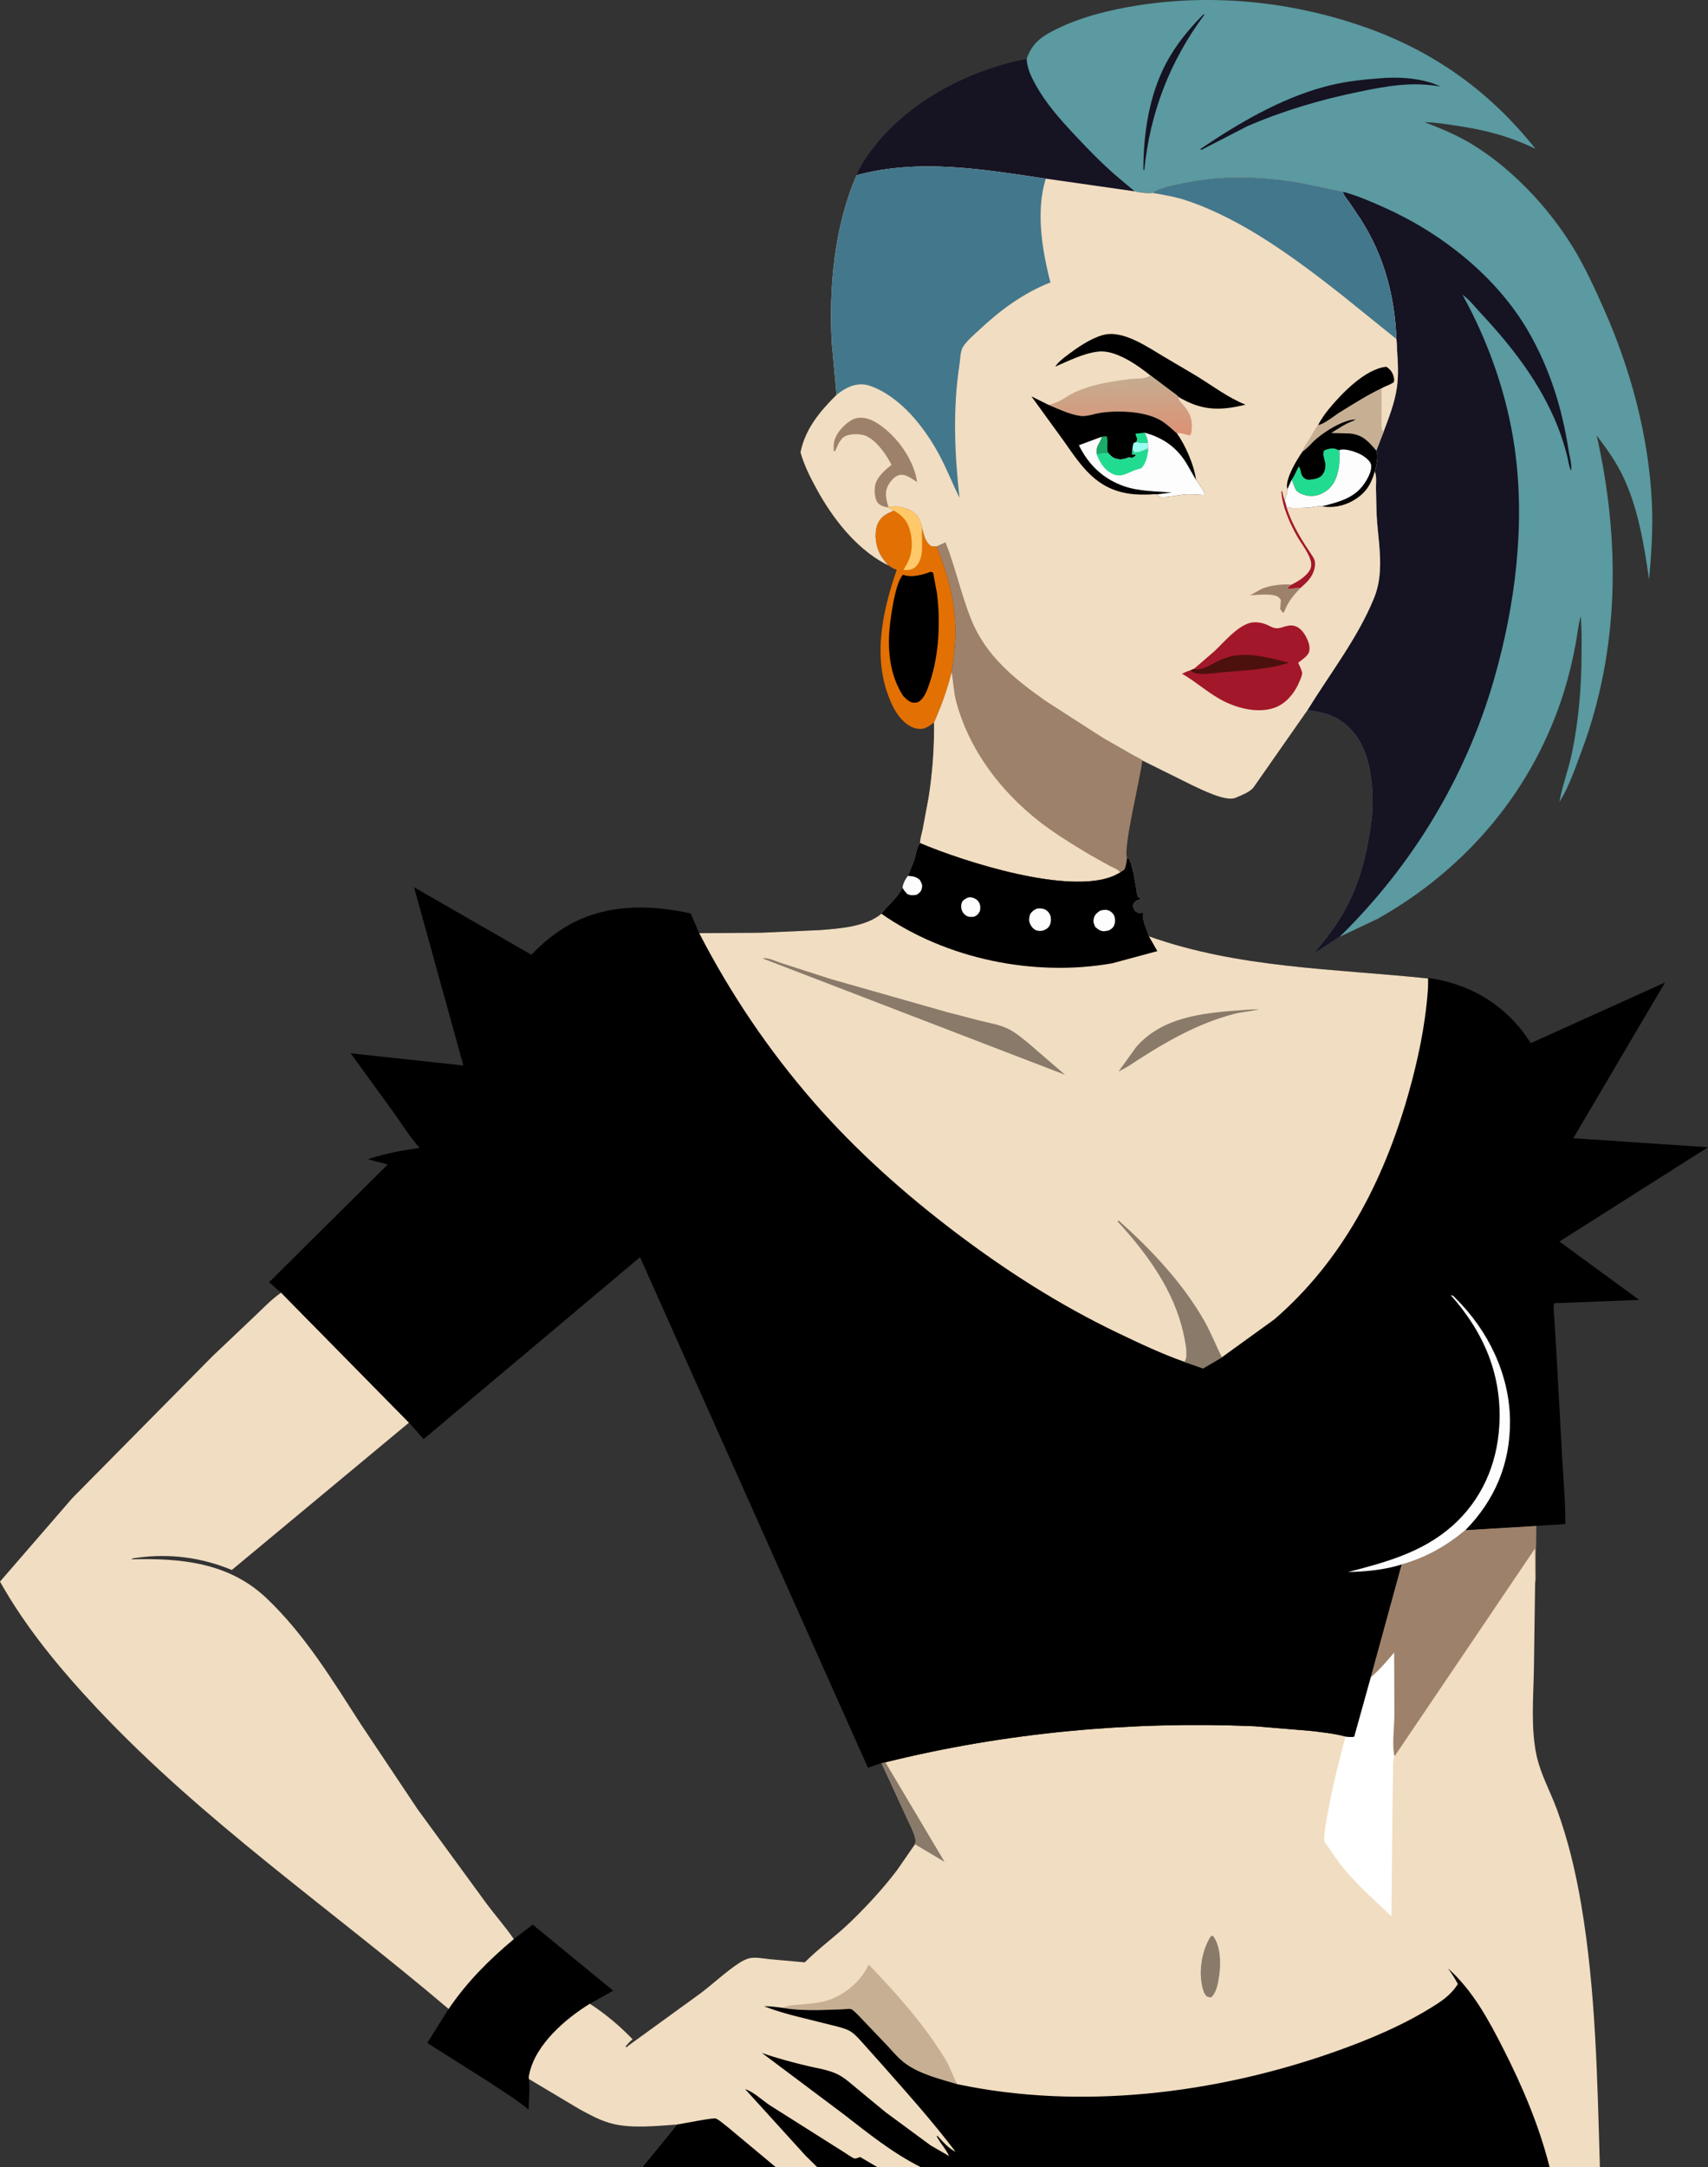 <?xml version="1.0" encoding="UTF-8" standalone="no"?>
<svg
   width="335.689"
   height="425.663"
   version="1.1"
   id="svg2263"
   sodipodi:docname="punk-girl.svg"
   inkscape:version="1.2 (dc2aedaf03, 2022-05-15)"
   xmlns:inkscape="http://www.inkscape.org/namespaces/inkscape"
   xmlns:sodipodi="http://sodipodi.sourceforge.net/DTD/sodipodi-0.dtd"
   xmlns="http://www.w3.org/2000/svg"
   xmlns:svg="http://www.w3.org/2000/svg"
   xmlns:rdf="http://www.w3.org/1999/02/22-rdf-syntax-ns#"
   xmlns:cc="http://creativecommons.org/ns#"
   xmlns:dc="http://purl.org/dc/elements/1.1/">
  <rect width="100%" height="100%" fill="#333333" stroke="none"/>
  <title
     id="title2392">Punk girl</title>
  <sodipodi:namedview
     id="namedview2265"
     pagecolor="#ffffff"
     bordercolor="#666666"
     borderopacity="1.0"
     inkscape:showpageshadow="2"
     inkscape:pageopacity="0.0"
     inkscape:pagecheckerboard="0"
     inkscape:deskcolor="#d1d1d1"
     showgrid="false"
     inkscape:zoom="1.8398169"
     inkscape:cx="150.01493"
     inkscape:cy="167.13619"
     inkscape:window-width="1920"
     inkscape:window-height="991"
     inkscape:window-x="-9"
     inkscape:window-y="-9"
     inkscape:window-maximized="1"
     inkscape:current-layer="svg2263" />
  <path
     fill="#e37002"
     d="m 174.562,99.407 0.23,0.085 c 0.349,0.093 0.46,0.058 0.792,0.003 0.884,-0.145 1.791,0.182 2.631,0.445 l 0.229,0.068 c 0.854,0.273 1.721,1.023 2.154,1.812 0.232,0.423 0.655,1.363 0.628,1.836 0.375,1.359 0.565,2.789 1.81,3.619 l 1.053,0.057 c 1.898,4.756 3.337,9.51 3.631,14.656 0.195,3.426 -0.163,6.668 -0.684,10.038 -0.89,3.57 -1.987,6.536 -3.453,9.896 -0.512,0.368 -1.055,0.771 -1.629,1.034 -0.721,0.331 -1.71,0.256 -2.439,-0.023 -1.85,-0.706 -3.217,-2.514 -4.054,-4.236 -4.204,-8.647 -2.192,-18.137 0.781,-26.777 -0.628,-0.161 -1.122,-0.525 -1.659,-0.873 -0.797,-0.894 -1.462,-1.752 -1.919,-2.87 -0.643,-1.572 -0.836,-3.77 -0.132,-5.358 0.61,-1.377 1.828,-1.999 3.152,-2.513 -0.395,-0.298 -0.711,-0.431 -1.161,-0.629 z"
     id="path2148"
     style="stroke-width:0.427" />
  <path
     fill="#ffc868"
     d="m 174.562,99.407 0.23,0.085 c 0.349,0.093 0.46,0.058 0.792,0.003 0.884,-0.145 1.791,0.182 2.631,0.445 l 0.229,0.068 c 0.854,0.273 1.721,1.023 2.154,1.812 0.232,0.423 0.655,1.363 0.628,1.836 l -0.019,0.259 c -0.147,2.21 0.577,5.661 -1.209,7.391 -0.698,0.676 -1.537,0.685 -2.448,0.662 l 0.687,-1.184 c 1.137,-2.03 1.218,-4.57 0.551,-6.785 -0.54,-1.793 -1.482,-2.773 -3.105,-3.693 -0.395,-0.298 -0.711,-0.431 -1.161,-0.629 z"
     id="path2150"
     style="stroke-width:0.427" />
  <path
     d="m 182.923,112.316 0.469,0.164 0.753,4.024 c 0.711,5.543 0.413,12.101 -1.36,17.404 -0.364,1.089 -0.803,2.488 -1.563,3.352 -0.443,0.503 -0.779,0.745 -1.455,0.777 -0.965,0.046 -1.599,-0.702 -2.242,-1.313 -2.335,-3.595 -2.966,-7.76 -2.786,-11.988 0.097,-2.282 1.122,-10.352 2.749,-11.849 1.615,0.664 3.878,0.009 5.435,-0.572 z"
     id="path2152"
     style="stroke-width:0.427" />
  <path
     d="m 100.987,380.888 3.71,-2.836 15.821,12.969 -4.591,2.573 c -4.75,2.915 -10.582,7.932 -11.857,13.612 -0.081,0.361 -0.198,0.813 -0.115,1.172 0.207,1.927 -0.005,4.043 -0.057,5.985 -2.454,-1.975 -5.17,-3.683 -7.8,-5.412 l -12.123,-7.661 4.192,-6.683 c 3.645,-5.341 7.88,-9.58 12.819,-13.719 z"
     id="path2154"
     style="stroke-width:0.427" />
  <path
     fill="#161323"
     d="m 201.774,11.572 c 0.131,1.943 0.89,3.495 1.822,5.169 2.048,3.676 4.83,6.774 7.692,9.829 2.515,2.684 5.112,5.363 7.884,7.783 l 3.838,3.232 -17.471,-2.497 c -12.372,-1.832 -24.875,-4.001 -37.182,-0.676 0.47,-1.264 1.265,-2.518 2.024,-3.63 6.994,-10.255 19.425,-16.891 31.393,-19.209 z"
     id="path2156"
     style="stroke-width:0.427" />
  <path
     fill="#9e816a"
     d="m 184.089,107.333 1.737,-0.793 c 1.936,4.906 3.035,10.143 4.999,15.053 2.904,7.261 8.538,11.773 14.767,16.17 l 11.249,7.227 6.023,3.441 c 0.351,0.2 1.439,0.679 1.638,0.942 -0.344,3.416 -3.761,16.944 -3.007,19.167 -0.079,0.813 -0.16,1.485 -0.476,2.242 l -0.851,0.605 -1.244,0.64 c -8.87,3.839 -29.479,-2.768 -38.083,-6.413 -0.029,-0.813 0.348,-1.904 0.511,-2.727 l 1.129,-6.051 c 0.794,-4.883 1.154,-9.968 1.104,-14.913 1.466,-3.36 2.563,-6.326 3.453,-9.896 0.521,-3.371 0.879,-6.612 0.684,-10.038 -0.294,-5.146 -1.733,-9.9 -3.631,-14.656 z"
     id="path2158"
     style="stroke-width:0.427" />
  <path
     fill="#f1ddc1"
     d="m 187.036,132.027 c 0.32,1.923 0.39,3.887 0.892,5.776 2.705,10.186 9.747,18.938 18.229,24.971 2.617,1.861 5.433,3.569 8.193,5.217 l 3.873,2.163 c 0.649,0.333 1.55,0.604 1.944,1.233 l -1.244,0.64 c -8.87,3.839 -29.479,-2.768 -38.083,-6.413 -0.029,-0.813 0.348,-1.904 0.511,-2.727 l 1.129,-6.051 c 0.794,-4.883 1.154,-9.968 1.104,-14.913 1.466,-3.36 2.563,-6.326 3.453,-9.896 z"
     id="path2160"
     style="stroke-width:0.427" />
  <path
     fill="#f1ddc1"
     d="M 88.167,394.608 C 65.048,374.982 39.848,357.68 19.006,335.496 11.91,327.943 5.075,319.733 0,310.669 l 14.224,-16.416 27.546,-27.863 8.169,-7.744 c 1.704,-1.605 3.383,-3.403 5.311,-4.732 l 25.134,25.528 -34.823,28.942 c -5.936,-2.465 -12.224,-3.289 -18.612,-2.399 -0.425,0.059 -0.819,0.046 -1.173,0.312 9.722,-0.27 19.2,0.59 26.622,7.645 7.554,7.182 12.937,16.091 18.548,24.779 l 11.118,16.644 13.596,18.608 c 1.732,2.312 3.695,4.541 5.326,6.914 -4.939,4.139 -9.175,8.378 -12.819,13.719 z"
     id="path2162"
     style="stroke-width:0.427" />
  <path
     fill="#5a9aa0"
     d="m 201.774,11.572 c 1.075,-3.125 2.911,-4.398 5.801,-5.827 5.026,-2.485 10.7,-3.85 16.217,-4.707 14.798,-2.296 29.987,-0.731 44.13,4.172 13.761,4.77 24.819,12.676 33.856,24.02 -5.233,-2.512 -10.025,-3.756 -15.75,-4.572 -1.949,-0.278 -4.07,-0.648 -6.036,-0.659 3.123,1.205 6.218,2.47 9.097,4.199 7.948,4.773 15.193,12.463 20.022,20.317 2.353,3.828 4.27,8.032 6.095,12.13 5.249,11.783 8.813,24.963 9.443,37.888 0.251,5.131 -0.079,10.198 -0.539,15.305 -1.002,-6.898 -2.162,-14.231 -5.26,-20.545 -1.384,-2.821 -3.143,-5.259 -5.035,-7.748 4.666,20.709 4.516,42.023 -2.989,62.041 -1.183,3.157 -2.39,6.779 -4.163,9.654 l -0.176,0.278 c 0.549,-3.167 1.772,-6.287 2.436,-9.462 1.348,-6.444 1.906,-13.137 1.918,-19.716 0.004,-2.422 0.064,-4.879 -0.173,-7.289 -0.499,1.816 -0.669,3.663 -1.008,5.513 -0.554,3.025 -1.278,6.067 -2.182,9.006 -5.956,19.366 -19.085,34.971 -36.661,44.88 l -7.535,3.572 -5.181,3.377 c 2.202,-2.599 4.345,-5.323 6.027,-8.296 3.036,-5.365 4.43,-10.977 5.301,-17.027 0.784,-5.449 0.386,-13.395 -3.139,-17.882 -2.506,-3.19 -5.41,-4.259 -9.328,-4.682 4.386,-7.131 9.824,-14.104 13.026,-21.87 0.766,-1.859 1.107,-3.575 1.221,-5.58 0.21,-3.674 -0.449,-7.267 -0.641,-10.916 l -0.138,-5.285 c -8.5e-4,-1.06 0.178,-2.277 -0.236,-3.265 0.321,-0.968 0.753,-3.171 0.302,-4.085 l 1.398,-3.603 c 1.077,-2.872 2.214,-5.737 2.654,-8.793 0.358,-2.491 0.193,-5.063 0.019,-7.563 0.024,-0.658 -0.051,-1.299 -0.116,-1.952 -0.319,-8.413 -2.417,-16.313 -6.97,-23.45 l -2.245,-3.352 c -0.481,-0.669 -1.113,-1.334 -1.319,-2.142 l -8.093,-1.712 c -7.827,-1.319 -15.72,-1.628 -23.524,0.065 -1.617,0.351 -4.11,0.769 -5.494,1.689 l -0.275,0.198 c -1.029,0.152 -2.5,-0.071 -3.52,-0.311 l -3.838,-3.232 c -2.772,-2.421 -5.369,-5.1 -7.884,-7.783 -2.862,-3.055 -5.644,-6.153 -7.692,-9.829 -0.932,-1.673 -1.691,-3.226 -1.822,-5.169 z"
     id="path2164"
     style="stroke-width:0.427" />
  <path
     fill="#161323"
     d="m 236.485,2.852 0.242,0.012 c -6.774,9.099 -10.698,19.233 -11.825,30.501 l -0.056,0.053 -0.119,-0.053 c -0.025,-7.058 1.129,-14.681 4.47,-20.964 1.92,-3.611 4.431,-6.652 7.288,-9.549 z"
     id="path2166"
     style="stroke-width:0.427" />
  <path
     fill="#161323"
     d="m 270.658,15.426 c 3.901,-0.404 8.932,-0.159 12.459,1.579 -5.568,-1.04 -10.757,-0.069 -16.226,1.064 -7.52,1.558 -14.762,3.704 -21.815,6.753 l -8.909,4.599 -0.31,-0.11 c 7.481,-5.052 15.633,-9.865 24.402,-12.257 3.445,-0.94 6.843,-1.361 10.398,-1.628 z"
     id="path2168"
     style="stroke-width:0.427" />
  <path
     fill="#161323"
     d="m 263.916,37.655 c 2.88,0.781 5.508,1.929 8.225,3.145 11.233,5.027 22.028,13.544 28.257,24.335 4.17,7.225 6.589,14.962 7.871,23.176 0.206,1.32 0.674,2.842 0.532,4.161 -0.474,-0.83 -0.575,-2.089 -0.825,-3.03 -0.51,-1.923 -1.09,-3.828 -1.829,-5.677 -3.363,-8.408 -8.851,-15.548 -14.99,-22.111 -1.131,-1.209 -2.398,-2.823 -3.731,-3.783 5.085,9.216 8.723,19.481 10.233,29.923 2.187,15.114 0.163,31.123 -4.042,45.71 -5.538,19.216 -16.068,36.55 -30.335,50.518 l -5.181,3.377 c 2.202,-2.599 4.345,-5.323 6.027,-8.296 3.036,-5.365 4.43,-10.977 5.301,-17.027 0.784,-5.449 0.386,-13.395 -3.139,-17.882 -2.506,-3.19 -5.41,-4.259 -9.328,-4.682 4.386,-7.131 9.824,-14.104 13.026,-21.87 0.766,-1.859 1.107,-3.575 1.221,-5.58 0.21,-3.674 -0.449,-7.267 -0.641,-10.916 l -0.138,-5.285 c -8.5e-4,-1.06 0.178,-2.277 -0.236,-3.265 0.321,-0.968 0.753,-3.171 0.302,-4.085 l 1.398,-3.603 c 1.077,-2.872 2.214,-5.737 2.654,-8.793 0.358,-2.491 0.193,-5.063 0.019,-7.563 0.024,-0.658 -0.051,-1.299 -0.116,-1.952 -0.319,-8.413 -2.417,-16.313 -6.97,-23.45 l -2.245,-3.352 c -0.481,-0.669 -1.113,-1.334 -1.319,-2.142 z"
     id="path2170"
     style="stroke-width:0.427" />
  <path
     fill="#f1ddc1"
     d="m 168.357,34.412 c 12.307,-3.325 24.81,-1.157 37.182,0.676 l 17.471,2.497 c 1.02,0.239 2.491,0.463 3.52,0.311 l 0.275,-0.198 c 1.384,-0.92 3.878,-1.338 5.494,-1.689 7.804,-1.693 15.697,-1.384 23.524,-0.065 l 8.093,1.712 c 0.206,0.807 0.838,1.473 1.319,2.142 l 2.245,3.352 c 4.554,7.137 6.651,15.037 6.97,23.45 0.065,0.653 0.139,1.295 0.116,1.952 0.174,2.5 0.339,5.071 -0.019,7.563 -0.44,3.056 -1.577,5.921 -2.654,8.793 l -1.398,3.603 c 0.451,0.914 0.02,3.117 -0.302,4.085 0.414,0.988 0.236,2.205 0.236,3.265 l 0.138,5.285 c 0.192,3.65 0.851,7.243 0.641,10.916 -0.115,2.005 -0.455,3.722 -1.221,5.58 -3.201,7.767 -8.64,14.74 -13.026,21.87 l -10.618,15.186 c -0.743,0.923 -2.444,1.55 -3.527,2.011 -1.897,0.807 -6.649,-1.614 -8.436,-2.441 l -9.879,-4.896 c -0.199,-0.263 -1.288,-0.742 -1.638,-0.942 l -6.023,-3.441 -11.249,-7.227 c -6.229,-4.397 -11.863,-8.909 -14.767,-16.17 -1.964,-4.911 -3.062,-10.148 -4.999,-15.053 l -1.737,0.793 -1.053,-0.057 c -1.245,-0.83 -1.435,-2.26 -1.81,-3.619 0.026,-0.473 -0.396,-1.413 -0.628,-1.836 -0.433,-0.789 -1.3,-1.539 -2.154,-1.812 l -0.229,-0.068 c -0.839,-0.263 -1.746,-0.59 -2.631,-0.445 -0.332,0.055 -0.443,0.09 -0.792,-0.003 l -0.23,-0.085 -0.039,0.271 c 0.45,0.199 0.766,0.332 1.161,0.629 -1.324,0.514 -2.542,1.136 -3.152,2.513 -0.704,1.588 -0.51,3.786 0.132,5.358 0.457,1.119 1.122,1.976 1.919,2.87 l -0.74,-0.367 c -5.755,-3.153 -10.196,-8.904 -13.301,-14.547 -1.287,-2.339 -2.474,-4.707 -3.208,-7.281 0.924,-4.615 3.828,-8.069 7.081,-11.298 l -0.953,-10.369 c -0.548,-10.879 0.506,-22.701 4.894,-32.775 z"
     id="path2174"
     style="stroke-width:0.427" />
  <path
     fill="#a3172a"
     d="m 253.855,114.83 c 1.058,-0.528 2.059,-1.125 2.897,-1.972 0.597,-0.604 1.037,-1.302 0.947,-2.182 -0.175,-1.713 -1.85,-3.745 -2.706,-5.235 -1.422,-2.475 -3.067,-6.112 -3.154,-8.992 l 0.169,0.077 c 0.095,0.472 0.186,0.926 0.347,1.381 l 0.122,0.337 c 0.17,0.489 0.338,0.949 0.402,1.466 1.145,3.554 3.018,6.456 5.075,9.536 0.539,0.807 0.605,1.437 0.402,2.383 -0.368,1.719 -1.471,2.734 -2.744,3.844 -0.84,0.051 -1.73,0.203 -2.567,0.127 0.171,-0.408 0.459,-0.515 0.81,-0.771 z"
     id="path2176"
     style="stroke-width:0.427" />
  <path
     fill="#9e816a"
     d="m 255.612,115.473 c -1.339,1.398 -2.394,2.63 -3.117,4.454 -0.148,0.374 -0.025,0.219 -0.333,0.453 l -0.559,-0.732 0.141,-1.784 c -0.149,-0.221 -0.212,-0.339 -0.428,-0.525 -1.028,-0.887 -4.288,-0.457 -5.62,-0.403 l 2.232,-1.252 c 1.716,-0.749 4.073,-0.967 5.926,-0.854 -0.351,0.256 -0.639,0.363 -0.81,0.771 0.837,0.076 1.728,-0.076 2.567,-0.127 z"
     id="path2178"
     style="stroke-width:0.427" />
  <path
     d="m 272.477,72.04 c 0.87,0.589 1.319,1.24 1.497,2.293 0.045,0.268 0.018,0.488 -0.046,0.749 -0.755,0.52 -1.621,0.73 -2.395,1.198 -2.805,1.366 -5.484,3.052 -8.138,4.69 -1.056,0.652 -3.19,2.427 -4.365,2.553 0.615,-1.126 1.3,-2.158 2.117,-3.149 2.525,-3.068 7.183,-7.934 11.331,-8.333 z"
     id="path2180"
     style="stroke-width:0.427" />
  <path
     fill="#c7af94"
     d="m 259.029,83.522 c 1.175,-0.126 3.31,-1.901 4.365,-2.553 2.654,-1.638 5.334,-3.324 8.138,-4.69 l -4.3e-4,5.754 c -0.012,0.941 -0.179,2.065 0.361,2.874 l -1.398,3.603 c -1.524,-1.8 -2.721,-3.152 -5.216,-3.361 l -3.638,-0.102 c 1.38,-0.839 2.746,-1.804 4.265,-2.365 0.295,-0.109 0.195,-0.075 0.543,-0.288 -2.459,-0.009 -6.532,2.595 -8.25,4.268 -0.731,0.712 -1.294,1.444 -2.177,1.995 0.317,-1.058 1,-1.871 1.567,-2.8 0.47,-0.771 0.846,-1.652 1.439,-2.335 z"
     id="path2182"
     style="stroke-width:0.427" />
  <path
     fill="#9e816a"
     d="m 174.523,99.678 c -0.648,-0.122 -1.361,-0.296 -1.856,-0.752 -0.761,-0.7 -0.823,-2.389 -0.708,-3.329 0.216,-1.77 1.935,-3.246 3.259,-4.286 -1.024,-2.01 -2.838,-4.652 -4.925,-5.647 -1.043,-0.497 -2.929,-0.485 -4.006,-0.069 -1.147,0.443 -1.677,1.956 -2.134,2.986 l -0.275,0.049 c -0.093,-1.351 -0.012,-2.182 0.689,-3.372 0.713,-1.209 2.409,-2.864 3.854,-3.137 1.776,-0.336 3.505,0.595 4.884,1.618 3.352,2.485 6.347,6.756 6.945,10.967 -0.885,-0.58 -2.157,-1.57 -3.268,-1.439 -1.077,0.128 -1.885,1.145 -2.386,2.014 -0.743,1.289 -0.486,2.579 -0.089,3.936 l 0.057,0.189 z"
     id="path2184"
     style="stroke-width:0.427" />
  <path
     d="m 226.115,73.757 c -2.548,-2.034 -6.852,-5.098 -10.287,-4.696 -2.903,0.339 -5.763,1.81 -8.425,2.95 0.482,-0.81 1.522,-1.605 2.275,-2.176 2.037,-1.545 4.659,-3.377 7.154,-4.042 3.861,-1.03 8.689,2.36 11.863,4.238 l 6.203,3.664 c 3.265,1.971 6.339,4.36 9.885,5.796 -5.103,1.251 -8.676,1.179 -13.252,-1.576 -0.072,-0.208 -0.923,-0.775 -1.13,-0.932 z"
     id="path2186"
     style="stroke-width:0.427" />
  <defs
     id="defs2193">
    <linearGradient
       id="gradient_0"
       gradientUnits="userSpaceOnUse"
       x1="556.355"
       y1="225.884"
       x2="556.042"
       y2="201.674"
       gradientTransform="matrix(0.427,0,0,0.427,-16.473,-11.337)">
      <stop
         offset="0"
         stop-color="#DC9275"
         id="stop2188" />
      <stop
         offset="1"
         stop-color="#C6AB8F"
         id="stop2190" />
    </linearGradient>
  </defs>
  <path
     fill="url(#gradient_0)"
     d="m 226.115,73.757 4.284,3.225 c 0.208,0.157 1.059,0.724 1.13,0.932 l 0.101,0.33 c 0.196,0.565 0.634,0.977 1.017,1.42 1.5,1.735 1.85,3.292 1.445,5.552 l -0.271,0.306 c -0.789,-0.111 -1.791,-0.633 -2.5,-0.382 -1.019,-0.889 -2.005,-1.879 -3.18,-2.562 -3.132,-1.822 -8.298,-2.013 -11.817,-1.492 -1.191,0.176 -2.765,0.771 -3.948,0.616 -2.081,-0.272 -4.353,-1.358 -6.28,-2.168 0.96,-0.205 2.223,-0.729 3.031,-1.281 3.597,-2.453 8.555,-3.226 12.787,-3.787 1.419,-0.188 2.95,0.107 4.201,-0.709 z"
     id="path2195"
     style="fill:url(#gradient_0);stroke-width:0.427" />
  <path
     d="m 256.023,88.656 c 0.884,-0.551 1.446,-1.283 2.177,-1.995 1.718,-1.673 5.791,-4.277 8.25,-4.268 -0.349,0.213 -0.248,0.179 -0.543,0.288 -1.519,0.561 -2.886,1.526 -4.265,2.365 l 3.638,0.102 c 2.495,0.21 3.691,1.562 5.216,3.361 0.451,0.914 0.02,3.117 -0.302,4.085 -0.734,2.651 -1.878,4.396 -4.322,5.775 -1.849,1.043 -3.959,1.445 -6.059,1.087 -0.898,-0.117 -1.656,0.161 -2.557,0.229 -1.478,0.111 -2.899,0.117 -4.377,0.024 -0.064,-0.517 -0.232,-0.977 -0.402,-1.466 0.319,-0.771 0.545,-1.347 0.548,-2.188 l -0.087,-0.357 c -0.144,-2.004 1.974,-5.439 3.085,-7.043 z"
     id="path2197"
     style="stroke-width:0.427" />
  <path
     fill="#21db91"
     d="m 253.84,94.281 c 0.551,-0.798 0.953,-1.802 1.412,-2.663 0.596,0.671 0.183,1.561 1.08,2.284 0.281,0.226 0.665,0.352 1.017,0.32 0.918,-0.081 2.027,-0.223 2.611,-1.039 0.472,-0.658 0.649,-1.67 0.455,-2.447 -0.177,-0.71 -0.521,-1.611 -0.172,-2.265 0.657,-0.283 1.684,-0.543 2.368,-0.26 l 0.216,0.117 0.41,0.085 c 0.057,1.667 0.09,2.982 -0.363,4.592 -0.468,1.664 -1.165,2.828 -2.694,3.736 -1.131,0.671 -2.455,0.864 -3.724,0.509 -0.637,-0.178 -1.511,-0.539 -1.844,-1.146 l -0.492,-1.247 c -0.135,-0.381 -0.063,-0.221 -0.279,-0.576 z"
     id="path2199"
     style="stroke-width:0.427" />
  <path
     fill="#fefdfd"
     d="m 263.236,88.413 c 1.063,-0.404 2.953,0.279 3.978,0.747 0.736,0.337 2.03,1.232 2.237,2.043 0.307,1.206 -0.724,2.961 -1.4,3.92 -1.991,2.825 -5.087,3.503 -8.238,4.334 -0.898,-0.117 -1.656,0.161 -2.557,0.229 -1.478,0.111 -2.899,0.117 -4.377,0.024 -0.064,-0.517 -0.232,-0.977 -0.402,-1.466 0.319,-0.771 0.545,-1.347 0.548,-2.188 l 0.815,-1.775 c 0.216,0.355 0.144,0.195 0.279,0.576 l 0.492,1.247 c 0.333,0.608 1.208,0.968 1.844,1.146 1.27,0.355 2.593,0.163 3.724,-0.509 1.529,-0.908 2.226,-2.072 2.694,-3.736 0.453,-1.61 0.419,-2.925 0.363,-4.592 z"
     id="path2201"
     style="stroke-width:0.427" />
  <path
     fill="#a3172a"
     d="m 234.646,131.391 4.038,-3.476 c 1.815,-1.728 4.334,-4.72 6.763,-5.496 1.182,-0.377 2.544,-0.155 3.654,0.347 l 0.674,0.324 c 1.466,0.71 1.99,0.053 3.462,-0.193 2.089,-0.35 3.287,1.552 3.921,3.239 0.224,0.594 0.331,1.623 0.006,2.194 -0.422,0.74 -1.349,1.329 -2.022,1.838 0.2,0.484 0.848,1.71 0.785,2.168 -0.073,0.531 -0.444,1.331 -0.663,1.831 -0.903,2.058 -2.543,4.041 -4.694,4.827 -3.11,1.136 -6.951,0.242 -9.835,-1.159 -3.084,-1.499 -5.489,-3.824 -8.428,-5.501 0.559,-0.256 1.103,-0.511 1.694,-0.69 z"
     id="path2203"
     style="stroke-width:0.427" />
  <path
     fill="#4c100d"
     d="m 234.646,131.391 c 1.596,0.423 3.388,-0.891 4.819,-1.581 1.093,-0.527 2.217,-0.915 3.424,-1.066 3.441,-0.43 7.106,0.56 10.416,1.442 -4.161,1.331 -8.564,1.477 -12.887,1.856 -1.693,0.149 -4.411,0.658 -5.993,0.031 l -0.422,-0.43 z"
     id="path2205"
     style="stroke-width:0.427" />
  <path
     d="m 227.368,97.108 c -0.333,-0.097 -1.105,0.021 -1.481,0.029 -1.254,0.025 -2.551,0.032 -3.796,-0.143 -6.682,-0.938 -9.475,-5.335 -13.052,-10.42 l -6.323,-8.711 3.379,1.671 c 1.927,0.81 4.199,1.896 6.28,2.168 1.183,0.155 2.756,-0.44 3.948,-0.616 3.519,-0.521 8.685,-0.33 11.817,1.492 1.175,0.684 2.161,1.673 3.18,2.562 1.661,2.308 3.368,6.208 3.726,9.025 l 0.016,0.111 c 0.481,0.694 1.693,2.154 1.692,2.955 -1.357,-0.079 -2.762,-0.216 -4.117,-0.087 -1.397,0.132 -2.975,0.536 -4.364,0.481 -0.409,-0.016 -0.619,-0.253 -0.905,-0.517 z"
     id="path2207"
     style="stroke-width:0.427" />
  <path
     fill="#21db91"
     d="m 223.35,86.772 c 0.358,-0.912 -0.147,-0.769 -0.162,-1.597 l 1.789,-0.177 c 0.352,0.693 0.556,1.197 0.633,1.974 -0.864,0.068 -1.435,0.109 -2.261,-0.2 z"
     id="path2209"
     style="stroke-width:0.427" />
  <path
     fill="#98fef1"
     d="m 222.564,88.282 c 0.006,-0.427 0.115,-0.818 0.209,-1.232 l 0.577,-0.278 c 0.825,0.309 1.397,0.268 2.261,0.2 -0.011,0.562 -0.011,1.037 0.099,1.593 l -0.062,0.129 -0.181,-0.554 -0.393,0.176 c -0.751,0.35 -1.187,0.533 -2.028,0.576 z"
     id="path2211"
     style="stroke-width:0.427" />
  <path
     fill="#19ab67"
     d="m 216.545,85.786 0.951,-0.12 c 0.394,1.065 -0.087,2.229 0.293,3.306 l -2.262,0.23 c -0.049,-0.888 0.014,-1.368 0.466,-2.127 0.271,-0.454 0.434,-0.775 0.552,-1.289 z"
     id="path2213"
     style="stroke-width:0.427" />
  <path
     fill="#fefdfd"
     d="m 224.977,84.998 c 3.748,1.019 6.517,3.021 8.439,6.405 l 1.646,2.874 c 0.481,0.694 1.693,2.154 1.692,2.955 -1.357,-0.079 -2.762,-0.216 -4.117,-0.087 -1.397,0.132 -2.975,0.536 -4.364,0.481 -0.409,-0.016 -0.619,-0.253 -0.905,-0.517 l 2.932,-0.367 c -3.07,-0.26 -6.339,-0.2 -9.28,-1.202 -4.137,-1.41 -7.067,-4.189 -8.97,-8.085 l 4.496,-1.668 c -0.117,0.514 -0.281,0.834 -0.552,1.289 -0.452,0.759 -0.515,1.239 -0.466,2.127 l 2.262,-0.23 c 0.345,0.412 0.787,0.848 1.294,1.046 0.874,0.341 1.755,0.246 2.598,-0.116 0.301,-0.13 0.414,-0.026 0.723,0.057 0.406,-0.14 0.594,-0.232 0.877,-0.558 -0.377,-0.163 -0.251,-0.163 -0.603,-0.148 l -0.216,0.019 0.102,-0.989 0.481,0.61 c 0.841,-0.043 1.278,-0.226 2.028,-0.576 l 0.393,-0.176 0.181,0.554 0.062,-0.129 c -0.109,-0.555 -0.11,-1.031 -0.099,-1.593 -0.077,-0.777 -0.281,-1.281 -0.633,-1.974 z"
     id="path2215"
     style="stroke-width:0.427" />
  <path
     fill="#21db91"
     d="m 222.564,88.282 0.481,0.61 c 0.841,-0.043 1.278,-0.226 2.028,-0.576 l 0.393,-0.176 0.181,0.554 c -0.255,1.381 -0.404,2.197 -1.322,3.282 l -0.851,0.245 c -1.769,0.501 -3,1.803 -4.946,0.798 -1.614,-0.833 -2.36,-2.21 -3.001,-3.818 l 2.262,-0.23 c 0.345,0.412 0.787,0.848 1.294,1.046 0.874,0.341 1.755,0.246 2.598,-0.116 0.301,-0.13 0.414,-0.026 0.723,0.057 0.406,-0.14 0.594,-0.232 0.877,-0.558 -0.377,-0.163 -0.251,-0.163 -0.603,-0.148 l -0.216,0.019 z"
     id="path2217"
     style="stroke-width:0.427" />
  <path
     fill="#43778c"
     d="m 226.531,37.895 0.275,-0.198 c 1.384,-0.92 3.878,-1.338 5.494,-1.689 7.804,-1.693 15.697,-1.384 23.524,-0.065 l 8.093,1.712 c 0.206,0.807 0.838,1.473 1.319,2.142 l 2.245,3.352 c 4.554,7.137 6.651,15.037 6.97,23.45 l -10.672,-8.605 c -9.109,-7.158 -19.49,-14.894 -30.541,-18.6 -2.167,-0.727 -4.46,-1.122 -6.708,-1.499 z"
     id="path2219"
     style="stroke-width:0.427" />
  <path
     fill="#43778c"
     d="m 168.357,34.412 c 12.307,-3.325 24.81,-1.157 37.182,0.676 -1.994,6.399 -0.735,14.038 0.915,20.39 -5.396,2.101 -10.01,5.564 -14.201,9.505 -0.966,0.909 -2.406,2.125 -3.062,3.281 -0.44,0.775 -0.471,2.4 -0.609,3.296 -1.346,8.793 -0.969,17.428 -0.006,26.22 -1.376,-2.792 -2.507,-5.696 -3.982,-8.449 -2.894,-5.401 -7.627,-11.43 -13.584,-13.538 -1.507,-0.533 -3.054,-0.322 -4.467,0.376 -0.764,0.378 -1.461,0.858 -2.127,1.387 l -0.953,-10.369 c -0.548,-10.879 0.506,-22.701 4.894,-32.775 z"
     id="path2221"
     style="stroke-width:0.427" />
  <path
     fill="#f1ddc1"
     d="m 288.009,300.561 13.887,-0.832 -0.049,6.919 c -0.011,1.401 0.072,2.868 -0.136,4.254 l -0.24,16.974 c -0.097,5.514 -0.641,11.617 0.537,17.013 0.79,3.617 2.718,7.074 3.992,10.542 2.198,5.99 3.677,12.269 4.749,18.55 2.899,16.978 3.184,34.498 3.69,51.68 h -9.888 -123.636 -8.508 -11.808 -8.159 -26.238 l 6.825,-8.343 c -4.006,0.273 -9.13,0.849 -13.034,-0.265 l -0.331,-0.098 c -1.988,-0.589 -3.94,-1.664 -5.761,-2.651 l -9.946,-5.929 c -0.083,-0.359 0.034,-0.811 0.115,-1.172 1.274,-5.68 7.106,-10.697 11.857,-13.612 2.942,1.883 5.988,4.447 8.4,6.971 -0.527,0.424 -0.953,0.921 -1.399,1.425 0.268,0.275 0.399,-0.036 0.684,-0.251 l 14.003,-10.154 c 2.525,-1.896 4.925,-4.186 7.542,-5.921 0.657,-0.436 1.434,-0.867 2.217,-1.027 1.167,-0.239 2.71,0.075 3.889,0.201 l 6.909,0.621 c 2.795,-2.821 6.089,-5.141 8.957,-7.913 3.278,-3.167 6.47,-6.619 9.218,-10.255 l 3.362,-4.868 0.124,-0.16 c 0.071,-0.299 0.158,-0.574 0.11,-0.886 -0.194,-1.262 -1.062,-2.828 -1.581,-3.997 l -5.103,-11.065 0.757,-0.154 c 23.568,-5.84 48.231,-8.112 72.484,-7.088 l 11.12,0.921 c 2.281,0.275 4.601,0.507 6.822,1.108 0.595,0.07 1.108,0.131 1.707,0.026 l 3.252,-11.667 6.073,-22.157 c 4.785,-1.356 8.731,-3.58 12.537,-6.744 z"
     id="path2223"
     style="stroke-width:0.427" />
  <path
     fill="#897a6a"
     d="m 237.979,380.32 0.413,-0.053 0.141,0.172 c 1.351,1.941 1.43,5.147 1.115,7.402 -0.196,1.395 -0.499,3.63 -1.667,4.523 -0.278,-0.038 -0.583,-0.152 -0.854,-0.23 -0.527,-0.631 -0.716,-1.295 -0.88,-2.087 -0.645,-3.114 -0.006,-7.045 1.732,-9.726 z"
     id="path2225"
     style="stroke-width:0.427" />
  <path
     fill="#897a6a"
     d="m 173.258,346.317 0.757,-0.154 11.631,19.559 -5.814,-3.458 c 0.071,-0.299 0.158,-0.574 0.11,-0.886 -0.194,-1.262 -1.062,-2.828 -1.581,-3.997 z"
     id="path2227"
     style="stroke-width:0.427" />
  <path
     d="m 160.6,425.663 -2.291,-2.253 -11.845,-13.033 c 1.466,0.395 3.461,2.229 4.778,3.119 l 14.75,9.321 c 0.377,0.222 1.626,1.139 2,1.169 0.265,0.026 0.799,-0.201 1.067,-0.29 l 3.348,1.967 z"
     id="path2229"
     style="stroke-width:0.427" />
  <path
     d="m 133.028,417.32 c 1.156,-0.179 7.155,-1.387 7.653,-1.191 0.737,0.294 1.754,1.263 2.419,1.745 l 9.341,7.788 h -26.238 z"
     id="path2231"
     style="stroke-width:0.427" />
  <path
     fill="#c7af94"
     d="m 153.848,394.396 c 1.272,-0.651 2.919,-0.57 4.333,-0.724 1.405,-0.153 2.904,-0.281 4.264,-0.676 3.423,-0.993 6.837,-3.85 8.278,-7.118 5.529,5.756 10.928,11.794 15.091,18.64 0.953,1.567 1.456,3.336 2.355,4.87 -3.338,-0.986 -7.19,-1.921 -10.077,-3.955 -1.387,-0.977 -2.501,-2.32 -3.643,-3.56 l -5.447,-5.708 c -0.341,-0.326 -1.285,-1.371 -1.706,-1.518 -0.371,-0.129 -1.361,0.023 -1.797,0.04 l -4.654,0.145 c -2.193,0.024 -4.437,-0.022 -6.604,-0.372 z"
     id="path2233"
     style="stroke-width:0.427" />
  <path
     fill="#A3172A"
     d="m 269.399,329.463 c 1.733,-1.455 3.149,-3.165 4.617,-4.878 l 0.035,12.419 c -0.014,2.426 -0.484,5.687 0.021,7.997 -0.359,0.757 -0.261,2.05 -0.278,2.879 l -0.089,5.274 -0.242,23.236 c -3.136,-2.942 -6.405,-5.847 -9.178,-9.139 -1.47,-1.745 -2.702,-3.686 -4.009,-5.554 -0.082,-1.861 0.379,-3.849 0.701,-5.678 0.883,-5.008 2.173,-9.996 3.463,-14.913 0.595,0.07 1.108,0.131 1.707,0.026 z"
     id="path2235"
     style="fill:#ffffff;stroke-width:0.427" />
  <path
     fill="#9e816a"
     d="m 288.009,300.561 13.887,-0.832 -0.049,6.919 c -0.011,1.401 0.072,2.868 -0.136,4.254 l -0.026,-6.728 -27.613,40.825 c -0.504,-2.31 -0.034,-5.571 -0.021,-7.997 l -0.035,-12.419 c -1.468,1.713 -2.884,3.423 -4.617,4.878 l 6.073,-22.157 c 4.785,-1.356 8.731,-3.58 12.537,-6.744 z"
     id="path2237"
     style="stroke-width:0.427" />
  <path
     d="m 188.168,409.388 c 24.18,5.111 50.584,1.891 73.739,-6.221 7.019,-2.459 14.224,-5.466 20.486,-9.517 1.677,-1.085 3.044,-2.234 4.138,-3.933 -0.576,-1.099 -1.207,-2.074 -1.939,-3.075 4.816,4.287 7.909,9.99 10.805,15.67 3.793,7.439 7.113,15.239 9.155,23.351 H 180.916 c -5.681,-2.893 -10.203,-6.581 -15.208,-10.45 l -15.956,-11.961 c 2.915,1.031 5.953,1.835 8.959,2.552 1.897,0.453 4.037,0.745 5.807,1.591 1.419,0.678 2.649,1.81 3.852,2.806 l 5.659,4.674 8.857,6.523 3.673,2.125 c -0.488,-0.969 -1.069,-1.797 -1.713,-2.667 l -0.721,-1.169 0.085,-0.196 c 1.045,1.165 2.184,2.479 3.605,3.184 -4.463,-5.902 -9.492,-11.491 -14.38,-17.042 l -3.91,-4.373 c -0.904,-0.982 -1.778,-2.074 -3.048,-2.586 -1.39,-0.56 -3.001,-0.864 -4.455,-1.241 -3.895,-1.012 -8.086,-1.859 -11.823,-3.347 1.206,-0.051 2.45,0.173 3.649,0.309 l 0.393,0.066 c 2.168,0.35 4.411,0.395 6.604,0.372 l 4.654,-0.145 c 0.436,-0.018 1.425,-0.169 1.797,-0.04 0.421,0.147 1.366,1.192 1.706,1.518 l 5.447,5.708 c 1.142,1.239 2.256,2.583 3.643,3.56 2.887,2.034 6.739,2.969 10.077,3.955 z"
     id="path2239"
     style="stroke-width:0.427" />
  <path
     d="m 178.435,172.044 c 0.435,-1.11 0.954,-2.23 1.313,-3.365 0.292,-0.922 0.421,-2.364 1.092,-3.066 8.604,3.645 29.213,10.252 38.083,6.413 l 1.244,-0.64 0.851,-0.605 c 0.315,-0.757 0.396,-1.429 0.476,-2.242 l 0.369,0.113 c 0.815,1.553 1.108,4.009 1.427,5.739 0.075,0.41 0.151,1.481 0.394,1.777 0.109,0.133 0.523,0.31 0.691,0.426 l -0.359,0.075 c -0.41,0.095 -0.807,0.284 -1.078,0.621 -0.292,0.364 -0.29,0.757 -0.106,1.173 0.283,0.637 0.571,0.699 1.171,0.943 l 0.533,-0.2 0.142,0.218 c -0.315,1.124 0.766,3.283 1.13,4.492 17.643,6.277 36.447,6.355 54.846,8.278 l -0.029,2.337 0.066,-0.262 c 0.158,-0.677 0.101,-1.475 0.108,-2.173 7.482,1.068 14.111,4.697 18.677,10.8 l 1.406,1.99 26.357,-11.9 -18.023,30.585 26.471,1.778 -29.203,18.518 15.672,11.461 -16.716,0.659 c -0.222,0.912 0.008,2.197 0.061,3.146 l 0.411,6.879 1.13,20.607 c 0.237,4.232 0.63,8.499 0.614,12.737 l -5.762,0.373 -13.887,0.832 c -3.805,3.164 -7.752,5.389 -12.537,6.744 l -6.073,22.157 -3.252,11.667 c -0.599,0.105 -1.112,0.045 -1.707,-0.026 -2.221,-0.601 -4.542,-0.833 -6.822,-1.108 l -11.12,-0.921 c -24.253,-1.024 -48.916,1.248 -72.484,7.088 l -0.757,0.154 -2.671,0.918 -44.796,-100.287 -42.533,35.737 -2.873,-3.24 -25.134,-25.528 -2.368,-2.043 23.315,-23.132 -3.9,-1.038 c 3.266,-1.091 6.769,-1.763 10.175,-2.22 -1.894,-2.123 -3.488,-4.707 -5.148,-7.024 l -8.416,-11.568 22.164,2.404 -9.698,-35.021 23.071,13.263 c 1.856,-1.975 3.899,-3.694 6.191,-5.146 7.585,-4.807 16.604,-4.871 25.103,-2.967 l 1.683,3.861 0.119,0.011 12.06,-0.086 11.649,-0.523 c 3.79,-0.306 8.953,-0.662 11.979,-3.208 1.383,-1.821 3.04,-3.002 4.146,-5.105 l 0.067,-0.32 c 0.164,-0.819 0.522,-1.327 0.993,-2.01 z"
     id="path2241"
     style="stroke-width:0.427" />
  <path
     fill="#fefdfd"
     d="m 275.472,307.306 c -3.423,1.069 -6.957,1.392 -10.527,1.481 7.354,-1.894 14.584,-3.851 20.439,-9.013 5.752,-5.072 8.801,-11.982 9.276,-19.56 0.626,-10.009 -2.953,-18.392 -9.503,-25.787 0.482,0 0.584,0.262 0.921,0.593 6.428,6.316 10.645,15.036 10.698,24.128 0.048,8.347 -2.963,15.504 -8.766,21.414 -3.805,3.164 -7.752,5.389 -12.537,6.744 z"
     id="path2243"
     style="stroke-width:0.427" />
  <path
     fill="#f1ddc1"
     d="m 178.435,172.044 c 0.435,-1.11 0.954,-2.23 1.313,-3.365 0.292,-0.922 0.421,-2.364 1.092,-3.066 8.604,3.645 29.213,10.252 38.083,6.413 l 1.244,-0.64 0.851,-0.605 c 0.315,-0.757 0.396,-1.429 0.476,-2.242 l 0.369,0.113 c 0.815,1.553 1.108,4.009 1.427,5.739 0.075,0.41 0.151,1.481 0.394,1.777 0.109,0.133 0.523,0.31 0.691,0.426 l -0.359,0.075 c -0.41,0.095 -0.807,0.284 -1.078,0.621 -0.292,0.364 -0.29,0.757 -0.106,1.173 0.283,0.637 0.571,0.699 1.171,0.943 l 0.533,-0.2 0.142,0.218 c -0.315,1.124 0.766,3.283 1.13,4.492 17.643,6.277 36.447,6.355 54.846,8.278 l -0.029,2.337 c -0.505,6.997 -2.001,13.992 -3.933,20.726 -4.822,16.805 -12.842,32.341 -26.213,43.882 l -10.33,7.465 -3.706,2.17 -3.656,-1.272 c -4.491,-1.586 -8.883,-3.665 -13.177,-5.722 -11.279,-5.407 -21.718,-12.069 -31.687,-19.606 -10.073,-7.616 -19.66,-16.145 -27.972,-25.676 -8.85,-10.148 -16.355,-21.25 -22.531,-33.212 l 0.119,0.011 12.06,-0.086 11.649,-0.523 c 3.79,-0.306 8.953,-0.662 11.979,-3.208 1.383,-1.821 3.04,-3.002 4.146,-5.105 l 0.067,-0.32 c 0.164,-0.819 0.522,-1.327 0.993,-2.01 z"
     id="path2245"
     style="stroke-width:0.427" />
  <path
     fill="#897a6a"
     d="m 245.716,198.305 0.003,-0.011 1.757,-0.031 c -1.606,0.385 -3.28,0.476 -4.887,0.89 -7.685,1.976 -14.45,6.069 -21.023,10.394 l -1.738,0.944 3.524,-4.889 c 5.577,-6.358 14.509,-6.736 22.363,-7.298 z"
     id="path2247"
     style="stroke-width:0.427" />
  <path
     fill="#897a6a"
     d="m 232.789,267.501 c 0.198,-0.316 0.299,-0.527 0.347,-0.912 0.165,-1.346 -0.229,-3.229 -0.521,-4.57 -1.853,-8.536 -7.153,-15.771 -12.974,-22.102 l 0.203,-0.184 c 6.368,5.674 12.605,12.269 16.843,19.715 1.332,2.341 2.257,4.775 3.464,7.156 l -3.706,2.17 z"
     id="path2249"
     style="stroke-width:0.427" />
  <path
     fill="#897a6a"
     d="m 149.931,188.279 0.181,-0.06 c 0.888,-0.118 2.591,0.679 3.464,0.961 l 9.755,3.144 22.667,6.443 6.854,1.78 c 1.706,0.427 3.569,0.727 5.167,1.483 1.51,0.714 2.997,1.975 4.285,3.033 l 7.017,6.054 z"
     id="path2251"
     style="stroke-width:0.427" />
  <path
     d="m 178.435,172.044 c 0.435,-1.11 0.954,-2.23 1.313,-3.365 0.292,-0.922 0.421,-2.364 1.092,-3.066 8.604,3.645 29.213,10.252 38.083,6.413 l 1.244,-0.64 0.851,-0.605 c 0.315,-0.757 0.396,-1.429 0.476,-2.242 l 0.369,0.113 c 0.815,1.553 1.108,4.009 1.427,5.739 0.075,0.41 0.151,1.481 0.394,1.777 0.109,0.133 0.523,0.31 0.691,0.426 l -0.359,0.075 c -0.41,0.095 -0.807,0.284 -1.078,0.621 -0.292,0.364 -0.29,0.757 -0.106,1.173 0.283,0.637 0.571,0.699 1.171,0.943 l 0.533,-0.2 0.142,0.218 c -0.315,1.124 0.766,3.283 1.13,4.492 l 1.656,2.908 -8.903,2.398 c -15.315,2.695 -32.601,-0.838 -45.334,-9.743 1.383,-1.821 3.04,-3.002 4.146,-5.105 l 0.067,-0.32 c 0.164,-0.819 0.522,-1.327 0.993,-2.01 z"
     id="path2253"
     style="stroke-width:0.427" />
  <path
     fill="#fefdfd"
     d="m 178.435,172.044 c 0.98,0.085 1.615,0.126 2.36,0.809 0.326,0.652 0.549,0.898 0.378,1.663 -0.146,0.653 -0.502,0.888 -1.018,1.25 -0.73,0.111 -1.137,0.144 -1.829,-0.135 -0.383,-0.415 -0.682,-0.755 -0.952,-1.257 l 0.067,-0.32 c 0.164,-0.819 0.522,-1.327 0.993,-2.01 z"
     id="path2255"
     style="stroke-width:0.427" />
  <path
     fill="#fefdfd"
     d="m 190.169,176.329 c 0.197,-0.05 0.337,-0.099 0.552,-0.083 0.543,0.04 1.211,0.34 1.541,0.788 0.463,0.628 0.427,1.11 0.357,1.856 -0.332,0.666 -0.493,0.832 -1.154,1.175 -0.295,0.019 -0.661,0.067 -0.96,0.017 -0.59,-0.098 -1.083,-0.5 -1.352,-1.029 -0.271,-0.533 -0.319,-1.086 -0.156,-1.657 0.162,-0.568 0.697,-0.804 1.173,-1.067 z"
     id="path2257"
     style="stroke-width:0.427" />
  <path
     fill="#fefdfd"
     d="m 216.209,178.89 c 0.379,-0.125 0.888,-0.212 1.288,-0.16 0.497,0.065 0.977,0.396 1.28,0.788 0.396,0.511 0.437,1.319 0.294,1.933 -0.159,0.682 -0.57,0.994 -1.147,1.318 l -0.775,0.135 c -0.802,0.082 -1.298,-0.319 -1.874,-0.813 -0.261,-0.626 -0.449,-0.879 -0.318,-1.578 0.159,-0.85 0.589,-1.165 1.253,-1.623 z"
     id="path2259"
     style="stroke-width:0.427" />
  <path
     fill="#fefdfd"
     d="m 203.854,178.463 c 0.462,-0.035 0.928,-0.042 1.373,0.114 0.478,0.167 0.922,0.61 1.13,1.066 0.278,0.611 0.242,1.53 -0.059,2.127 -0.321,0.635 -0.779,0.806 -1.392,1.047 -0.335,0.032 -0.678,0.062 -1.011,-0.012 -0.568,-0.126 -1.054,-0.587 -1.328,-1.088 -0.428,-0.783 -0.335,-1.382 -0.097,-2.188 0.465,-0.575 0.696,-0.794 1.383,-1.067 z"
     id="path2261"
     style="stroke-width:0.427" />
</svg>
